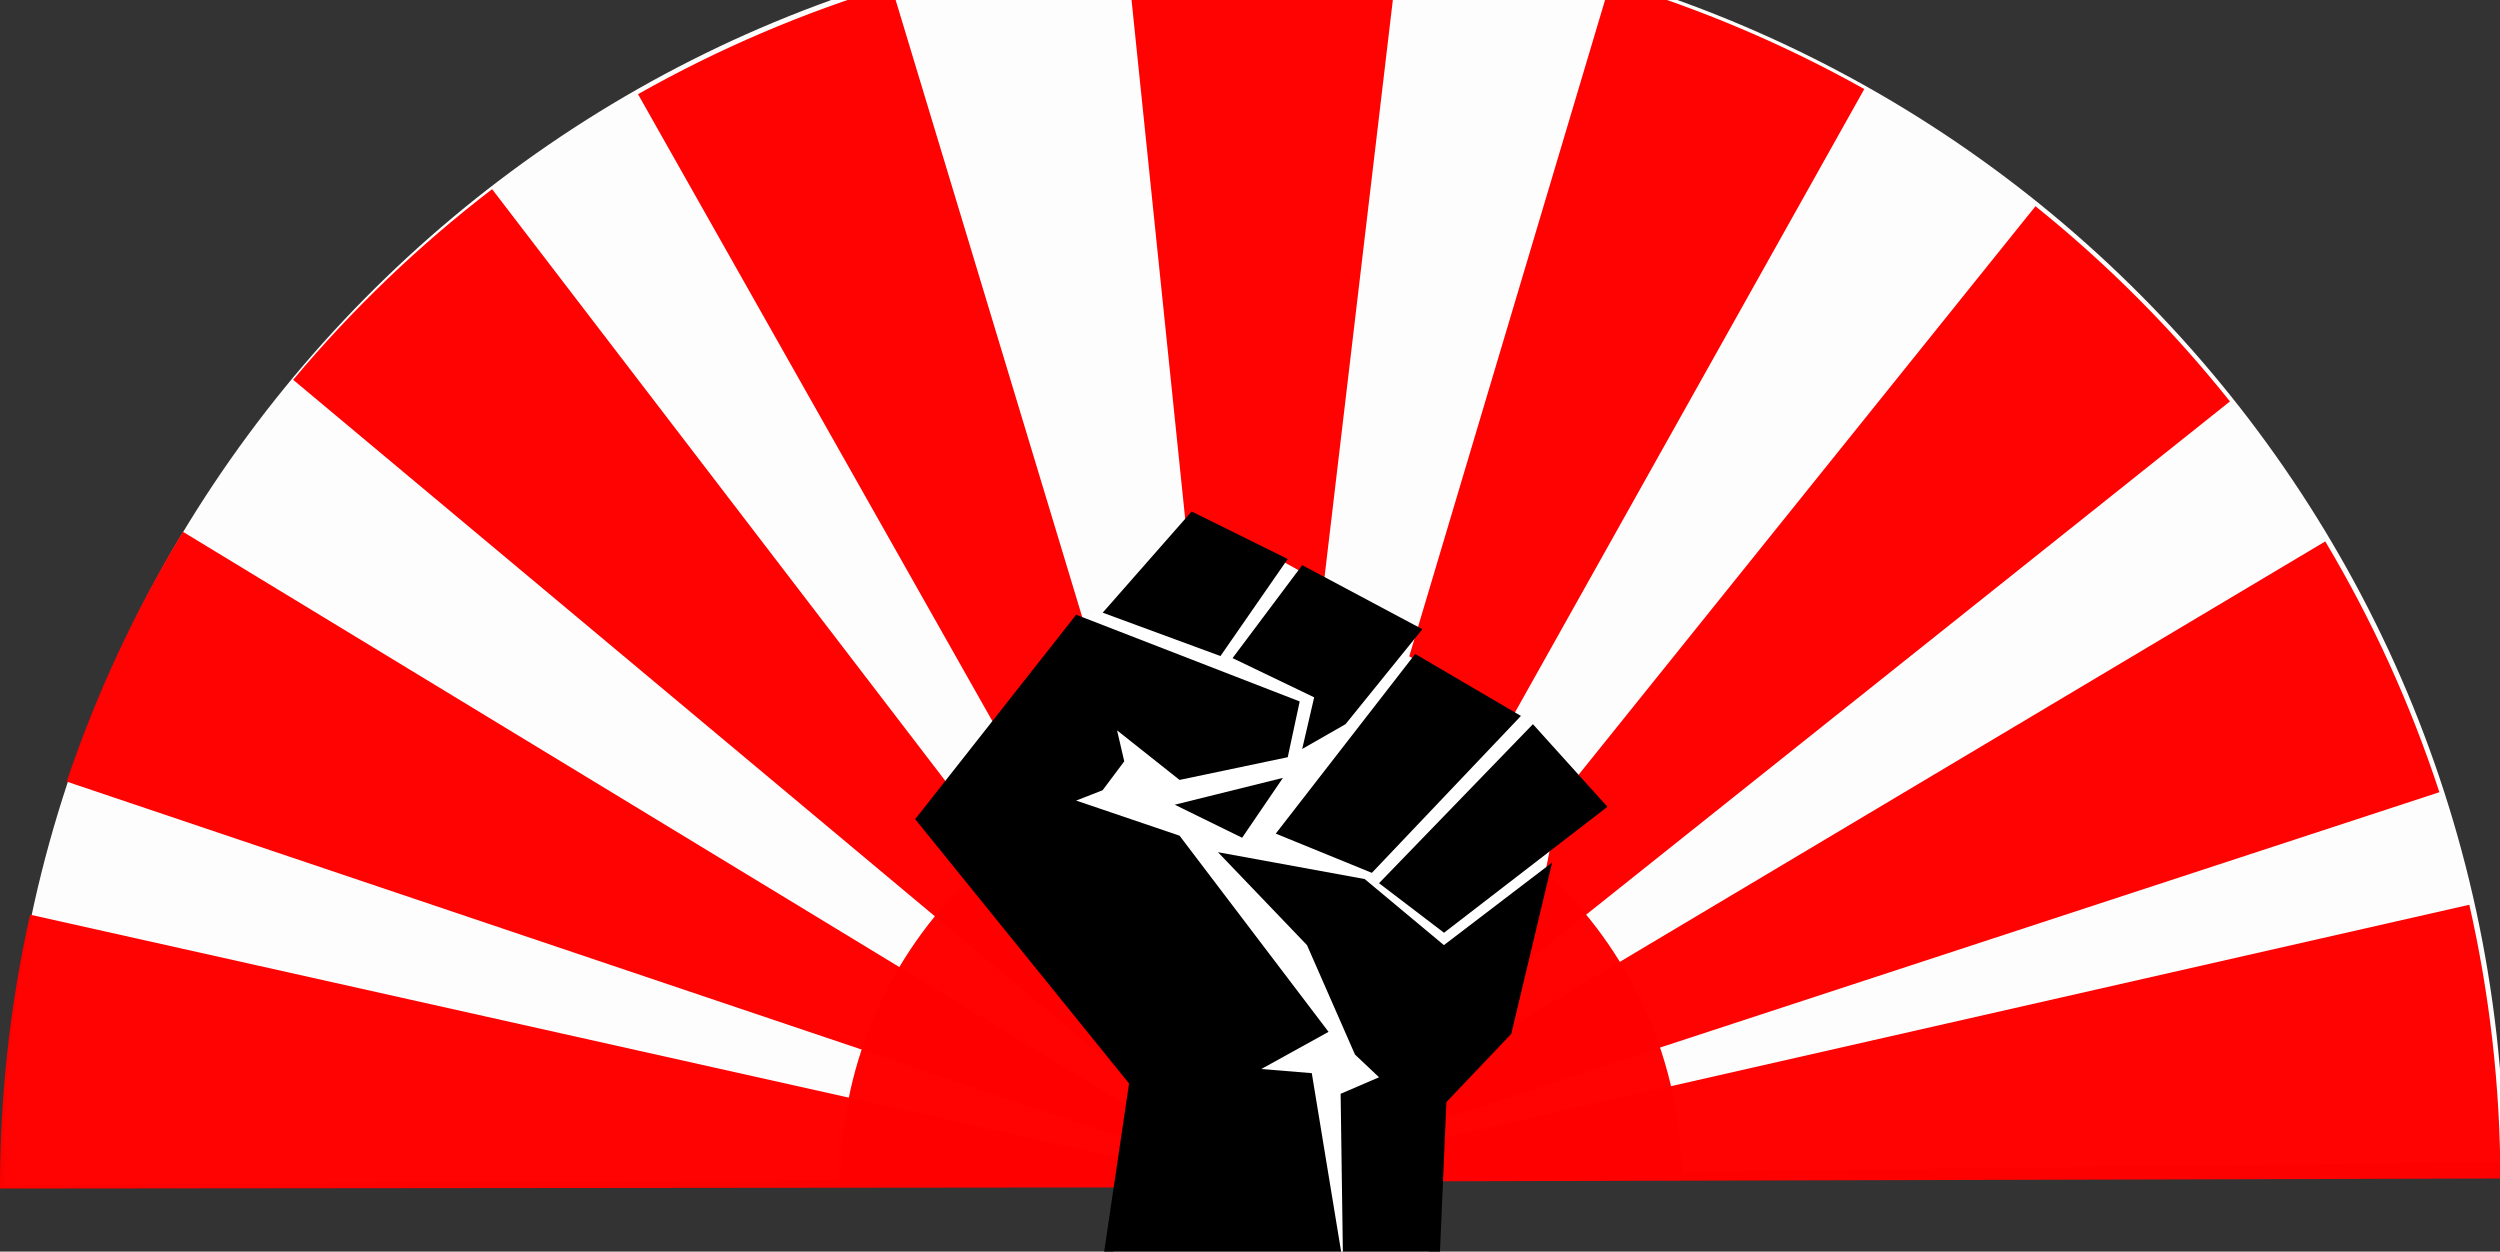 <svg xmlns="http://www.w3.org/2000/svg" id="svg4330" viewBox="0 0 1698.2 850.21" version="1.0"><rect x="0" y="0" width="1698.2" height="850.21" fill="#333333" stroke="none"/><defs id="defs4119"><style id="style4444" type="text/css"></style></defs><g id="layer1" transform="translate(356.66 -57.98)"><g id="g4372"><path id="path4348" transform="rotate(75.172 1272.427 684.406) scale(3.368)" d="M305.5 683.54C170.65 648.8 89.49 511.32 124.23 376.46c34.61-134.33 171.23-215.48 305.76-181.6l-61.58 244.51-62.91 244.17z" opacity=".99" fill="#fff"/><path id="path4340" transform="translate(-746.08 -621.43) scale(3.368)" d="M342.48 188.56c18.48-1.91 37.12-1.77 55.57.41l-29.64 250.4-25.93-250.81z" opacity=".99" fill="red"/><path id="path4354" transform="rotate(22.514 2426.338 -705.066) scale(3.368)" d="M342.48 188.56c18.48-1.91 37.12-1.77 55.57.41l-29.64 250.4-25.93-250.81z" opacity=".99" fill="red"/><path id="path4356" transform="scale(3.368) rotate(44.688 481.396 77.643)" d="M342.48 188.56c18.48-1.91 37.12-1.77 55.57.41l-29.64 250.4-25.93-250.81z" opacity=".99" fill="red"/><path id="path4358" transform="scale(3.368) rotate(65.108 401.455 173.616)" d="M342.48 188.56c18.48-1.91 37.12-1.77 55.57.41l-29.64 250.4-25.93-250.81z" opacity=".99" fill="red"/><path id="path4360" transform="rotate(83.1 1215.935 748.158) scale(3.368)" d="M342.48 188.56c18.48-1.91 37.12-1.77 55.57.41l-29.64 250.4-25.93-250.81z" opacity=".99" fill="red"/><path id="path4362" d="M-356.66 865.35c-.06-62.58 6.8-124.97 20.45-186.04l828.79 185.2-849.24.84z" opacity=".99" fill="red"/><path id="path4364" transform="rotate(-65.47 385.144 1751.319) scale(3.368)" d="M342.48 188.56c18.48-1.91 37.12-1.77 55.57.41l-29.64 250.4-25.93-250.81z" opacity=".99" fill="red"/><path id="path4366" transform="rotate(-44.201 105.071 2089.773) scale(3.368)" d="M342.48 188.56c18.48-1.91 37.12-1.77 55.57.41l-29.64 250.4-25.93-250.81z" opacity=".99" fill="red"/><path id="path4368" transform="matrix(3.087 -1.347 1.347 3.087 -1234.5 1.191)" d="M342.48 188.56c18.48-1.91 37.12-1.77 55.57.41l-29.64 250.4-25.93-250.81z" opacity=".99" fill="red"/><path id="path4370" transform="matrix(.29 1.096 -1.096 .29 874.75 329.74)" d="M305.5 683.54C170.65 648.8 89.49 511.32 124.23 376.46c34.61-134.33 171.23-215.48 305.76-181.6l-61.58 244.51-62.91 244.17z" opacity=".99" fill="red"/></g></g><path id="path4240" d="M631.41 552.31l99.1-132.84h8.44l10.54-6.33 59.04-56.93 44.28 14.76 52.72 29.52 52.72 29.52-10.55 10.55 61.2 33.73 37.9 25.31 35.9 46.39-16.9 18.98-12.7 10.54-12.6 63.26-25.3 69.59-35.87 37.95-12.65 151.82H749.49l23.2-158.15-141.28-187.67z" fill-rule="evenodd" fill="#fff"/><g id="g4231" transform="matrix(.816 0 0 .701 2312.1 289.64)" fill="#000"><g id="g3949" transform="translate(-658.94 -51.815) scale(.949)" fill="#000"><path id="path3951" d="M-1332.6 974.35h301.5l8.5-229.83 56.88-69.58 35.85-175.01-94.93 84.34-69.5-67.47-128.7-27.41 78.1 94.88 42.1 111.75 21.1 23.19-33.7 16.87 2.1 172.9-27.4-193.98-44.3-4.22 59-37.95-130.7-200.31-90.7-35.84 23.2-10.54 19-29.52-6.3-31.63 54.8 50.6 94.9-23.19 10.5-56.93-196.1-88.56-141.2 208.74 187.6 269.89-31.6 248.8v.01z"/><path id="path3953" d="M-1246.1 141.49l-78 103.32 103.3 44.28 59-99.1-84.3-48.5z"/><path id="path3955" d="M-1149.1 196.31l-61.1 94.88 71.6 40.06-10.5 52.71 38-25.3 67.4-96.99-105.4-65.36z"/><path id="path3957" d="M-1050 286.98l92.77 63.26L-1088 510.48l-84.3-40.06 122.3-183.44z"/><path id="path3959" d="M-946.72 358.67l65.36 84.34-143.34 128.62-57-50.6 134.97-162.35.01-.01z"/><path id="path3961" d="M-1166 413.49l-35.8 61.15-59.1-33.74 94.9-27.41z"/></g></g></svg>